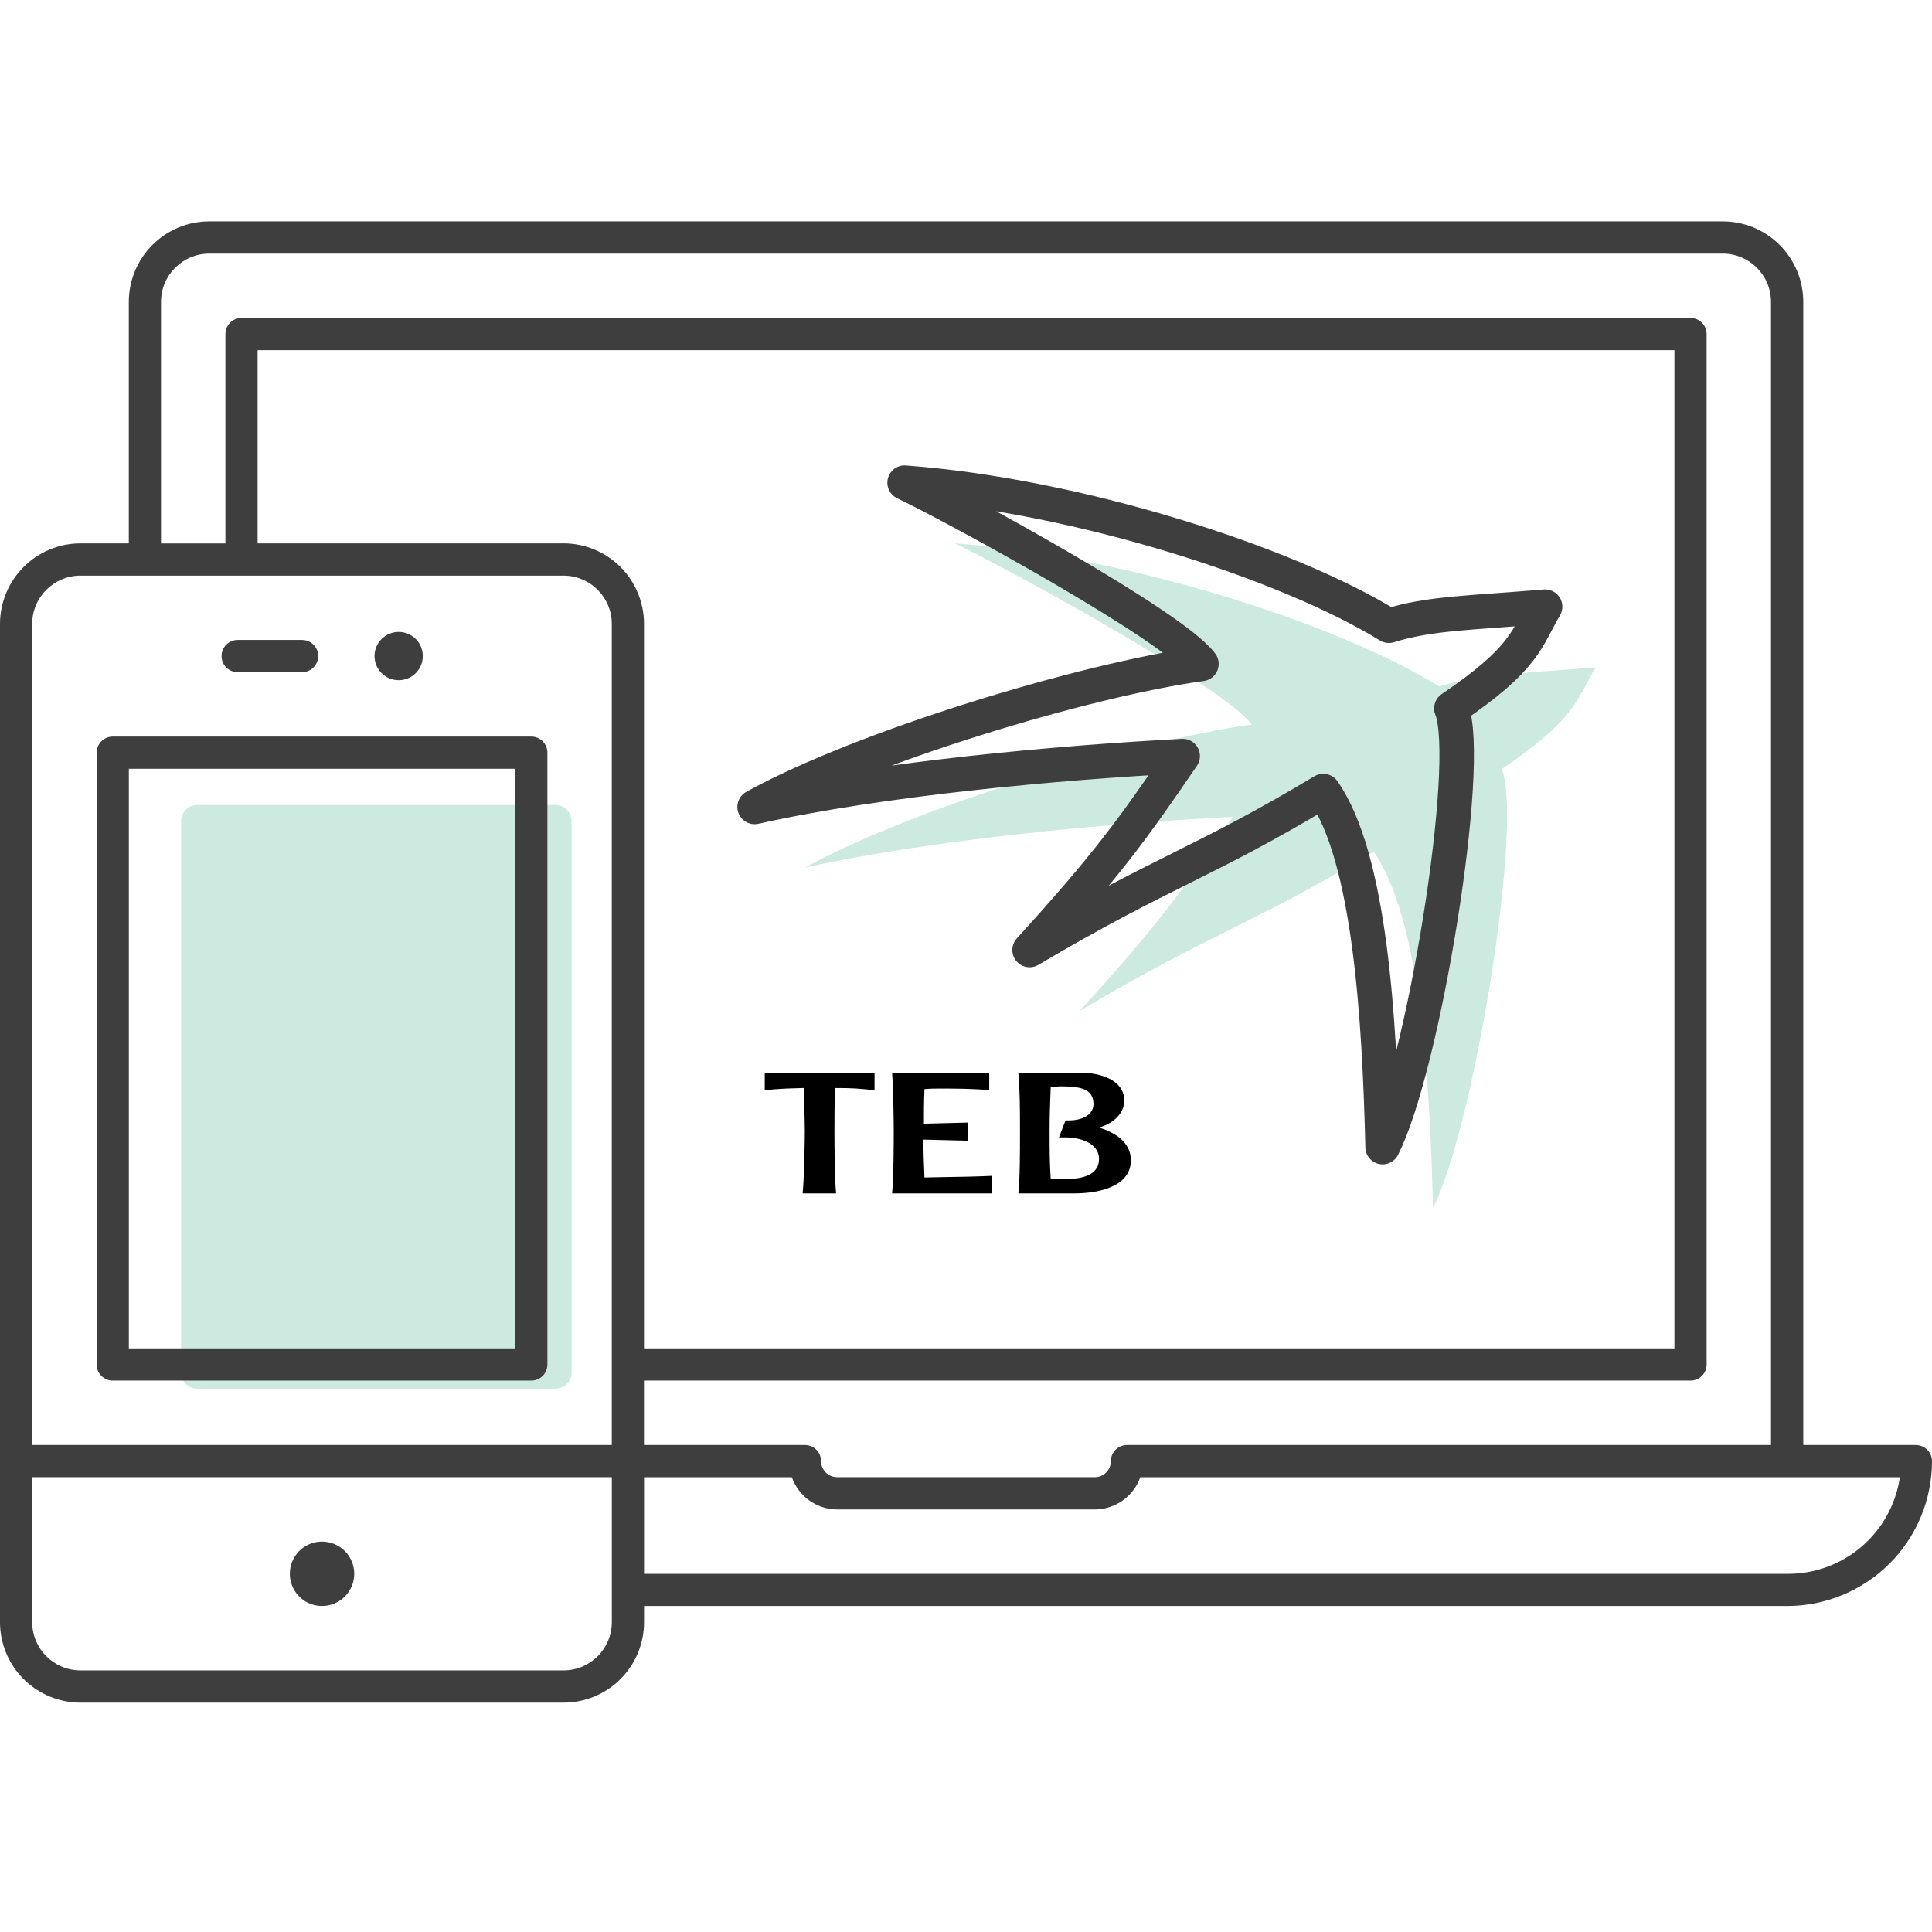 <svg width="84" height="84" viewBox="0 0 84 84" fill="none" xmlns="http://www.w3.org/2000/svg">
<path d="M24.151 35H8.576C8.189 35 7.875 35.314 7.875 35.701V59.676C7.875 59.862 7.949 60.039 8.08 60.171C8.211 60.302 8.389 60.376 8.574 60.376H24.15C24.335 60.376 24.513 60.302 24.644 60.171C24.775 60.039 24.849 59.862 24.849 59.676V35.699C24.849 35.514 24.775 35.336 24.644 35.205C24.513 35.074 24.335 35 24.15 35H24.151Z" fill="#CCEADF"/>
<path fill-rule="evenodd" clip-rule="evenodd" d="M78.403 62.826H83.302L83.301 62.828C83.486 62.828 83.664 62.901 83.795 63.032C83.926 63.164 84 63.341 84 63.527C84 65.197 83.336 66.799 82.155 67.981C80.974 69.162 79.371 69.826 77.701 69.826H28.002V70.527C28.002 71.455 27.633 72.345 26.977 73.002C26.32 73.66 25.429 74.028 24.501 74.028H3.501C2.573 74.028 1.683 73.658 1.026 73.002C0.368 72.346 0 71.455 0 70.527V27.126C0 26.197 0.37 25.308 1.026 24.651C1.682 23.993 2.573 23.625 3.501 23.625H5.6V13.126C5.6 12.198 5.97 11.308 6.626 10.651C7.282 9.993 8.173 9.625 9.101 9.625H74.902C75.83 9.625 76.72 9.995 77.377 10.651C78.035 11.307 78.403 12.198 78.403 13.126V62.826ZM9.099 11.027C7.941 11.027 7 11.966 7 13.126V23.627H9.8V14.526C9.8 14.139 10.114 13.825 10.501 13.825H73.502C73.688 13.825 73.865 13.899 73.997 14.03C74.128 14.161 74.201 14.339 74.201 14.524V59.327C74.201 59.512 74.128 59.69 73.997 59.821C73.865 59.952 73.688 60.026 73.502 60.026H27.999V62.826H34.999C35.185 62.826 35.362 62.9 35.493 63.031C35.625 63.162 35.698 63.34 35.698 63.525C35.698 63.912 36.012 64.226 36.399 64.226H47.599C47.785 64.226 47.962 64.152 48.094 64.021C48.225 63.89 48.298 63.712 48.298 63.527C48.298 63.14 48.612 62.826 48.999 62.826H77V13.126C77 11.967 76.061 11.027 74.901 11.027H9.099ZM11.2 23.625H24.501L24.5 23.624C25.428 23.624 26.317 23.993 26.975 24.649C27.633 25.305 28 26.197 28 27.125V58.626H72.801V15.225H11.2V23.625ZM3.499 25.027C2.341 25.027 1.4 25.966 1.4 27.126V62.826H26.599V27.126C26.599 25.968 25.66 25.027 24.5 25.027H3.499ZM24.501 72.626C25.66 72.626 26.601 71.687 26.601 70.527V64.226H1.4V70.527C1.4 71.685 2.339 72.626 3.499 72.626H24.501ZM28.002 68.428H77.702C78.889 68.437 80.038 68.018 80.939 67.245C81.84 66.472 82.43 65.402 82.603 64.228H49.577C49.281 65.064 48.49 65.624 47.602 65.628H36.402C35.514 65.624 34.724 65.064 34.428 64.228H28.002V68.428ZM18.303 28.926C18.141 29.318 17.759 29.574 17.333 29.574C16.754 29.574 16.283 29.104 16.283 28.525C16.283 28.101 16.539 27.718 16.931 27.555C17.323 27.392 17.775 27.481 18.076 27.782C18.376 28.083 18.464 28.534 18.303 28.926ZM23.101 32.025H4.902C4.515 32.025 4.202 32.339 4.202 32.726V59.327C4.202 59.512 4.275 59.69 4.406 59.821C4.538 59.952 4.715 60.026 4.901 60.026H23.101C23.287 60.026 23.464 59.952 23.596 59.821C23.727 59.69 23.8 59.512 23.8 59.327V32.725C23.8 32.539 23.727 32.361 23.596 32.23C23.464 32.099 23.287 32.025 23.101 32.025ZM22.402 58.626H5.602V33.425H22.402V58.626ZM14.002 67.025C13.435 67.025 12.925 67.365 12.709 67.888C12.491 68.412 12.611 69.013 13.011 69.415C13.411 69.817 14.015 69.935 14.538 69.717C15.061 69.501 15.402 68.991 15.402 68.424C15.402 68.053 15.255 67.697 14.992 67.434C14.73 67.172 14.373 67.025 14.002 67.025ZM10.333 29.225H13.133C13.52 29.225 13.834 28.912 13.834 28.525C13.834 28.137 13.52 27.824 13.133 27.824H10.333C9.947 27.824 9.632 28.137 9.632 28.525C9.632 28.912 9.946 29.225 10.333 29.225Z" fill="#3E3E3E"/>
<path fill-rule="evenodd" clip-rule="evenodd" d="M38.023 46.637V47.4L37.984 47.396H37.984C37.322 47.328 37.1 47.305 36.304 47.305C36.281 47.949 36.281 48.761 36.281 49.142C36.281 49.596 36.281 51.171 36.352 51.887H34.897C34.968 51.171 34.992 49.596 34.992 49.142C34.992 48.784 34.968 47.949 34.944 47.305L34.705 47.312C34.104 47.33 33.866 47.337 33.25 47.4V46.637H38.023ZM43.01 46.637V47.4C42.294 47.329 41.555 47.329 40.815 47.329C40.624 47.329 40.457 47.329 40.194 47.353C40.17 47.854 40.17 48.426 40.17 48.856V48.856L42.08 48.808V49.596L40.147 49.548C40.147 50.002 40.17 50.67 40.194 51.195C40.52 51.187 40.847 51.181 41.173 51.176C41.825 51.166 42.477 51.155 43.13 51.123V51.887H38.786C38.858 51.171 38.858 49.596 38.858 49.142C38.858 48.641 38.834 47.257 38.786 46.637H43.01ZM48.881 47.854C48.881 46.971 47.878 46.637 46.948 46.637V46.661H44.275C44.347 47.329 44.347 48.426 44.347 49.142C44.347 50.216 44.347 51.195 44.275 51.887H46.709C47.902 51.887 49.167 51.529 49.167 50.455C49.167 49.787 48.69 49.309 47.783 49.023C48.451 48.832 48.881 48.379 48.881 47.854ZM45.85 47.248C45.938 47.241 46.041 47.233 46.136 47.233C47.163 47.233 47.52 47.424 47.544 47.997C47.544 48.522 46.948 48.713 46.518 48.713H46.327L46.041 49.453H46.327C46.948 49.453 47.783 49.691 47.783 50.383C47.783 50.98 47.282 51.266 46.279 51.266H45.683C45.635 50.479 45.635 50.097 45.635 49.142C45.635 48.516 45.65 48.146 45.667 47.691C45.672 47.557 45.678 47.415 45.683 47.257C45.724 47.257 45.783 47.253 45.85 47.248Z" fill="black"/>
<path d="M59.724 37.032C54.426 40.212 52.795 40.488 46.954 43.944C50.35 40.212 51.437 38.691 53.611 35.512C48.313 35.788 40.57 36.48 35 37.724C39.755 35.097 49.399 32.195 54.426 31.504C53.203 29.845 43.83 24.731 41.52 23.625C48.992 24.178 58.093 27.081 62.576 29.845C64.342 29.292 66.108 29.292 69.368 29.016C68.553 30.398 68.553 31.227 65.293 33.439C66.244 35.788 64.07 49.058 62.304 52.513C62.169 46.984 61.761 39.935 59.724 37.032Z" fill="#CCEADF"/>
<path d="M57.533 34.394C52.236 37.573 50.605 37.849 44.764 41.305C48.16 37.573 49.247 36.053 51.421 32.873C46.123 33.15 38.38 33.841 32.81 35.085C37.565 32.459 47.209 29.556 52.236 28.865C51.013 27.206 41.64 22.092 39.331 20.986C46.802 21.539 55.903 24.442 60.386 27.206C62.152 26.653 63.918 26.653 67.178 26.377C66.363 27.759 66.363 28.588 63.103 30.8C64.054 33.15 61.88 46.419 60.114 49.875C59.979 44.346 59.571 37.297 57.533 34.394Z" stroke="#3E3E3E" stroke-width="1.5" stroke-linejoin="round"/>
</svg>
